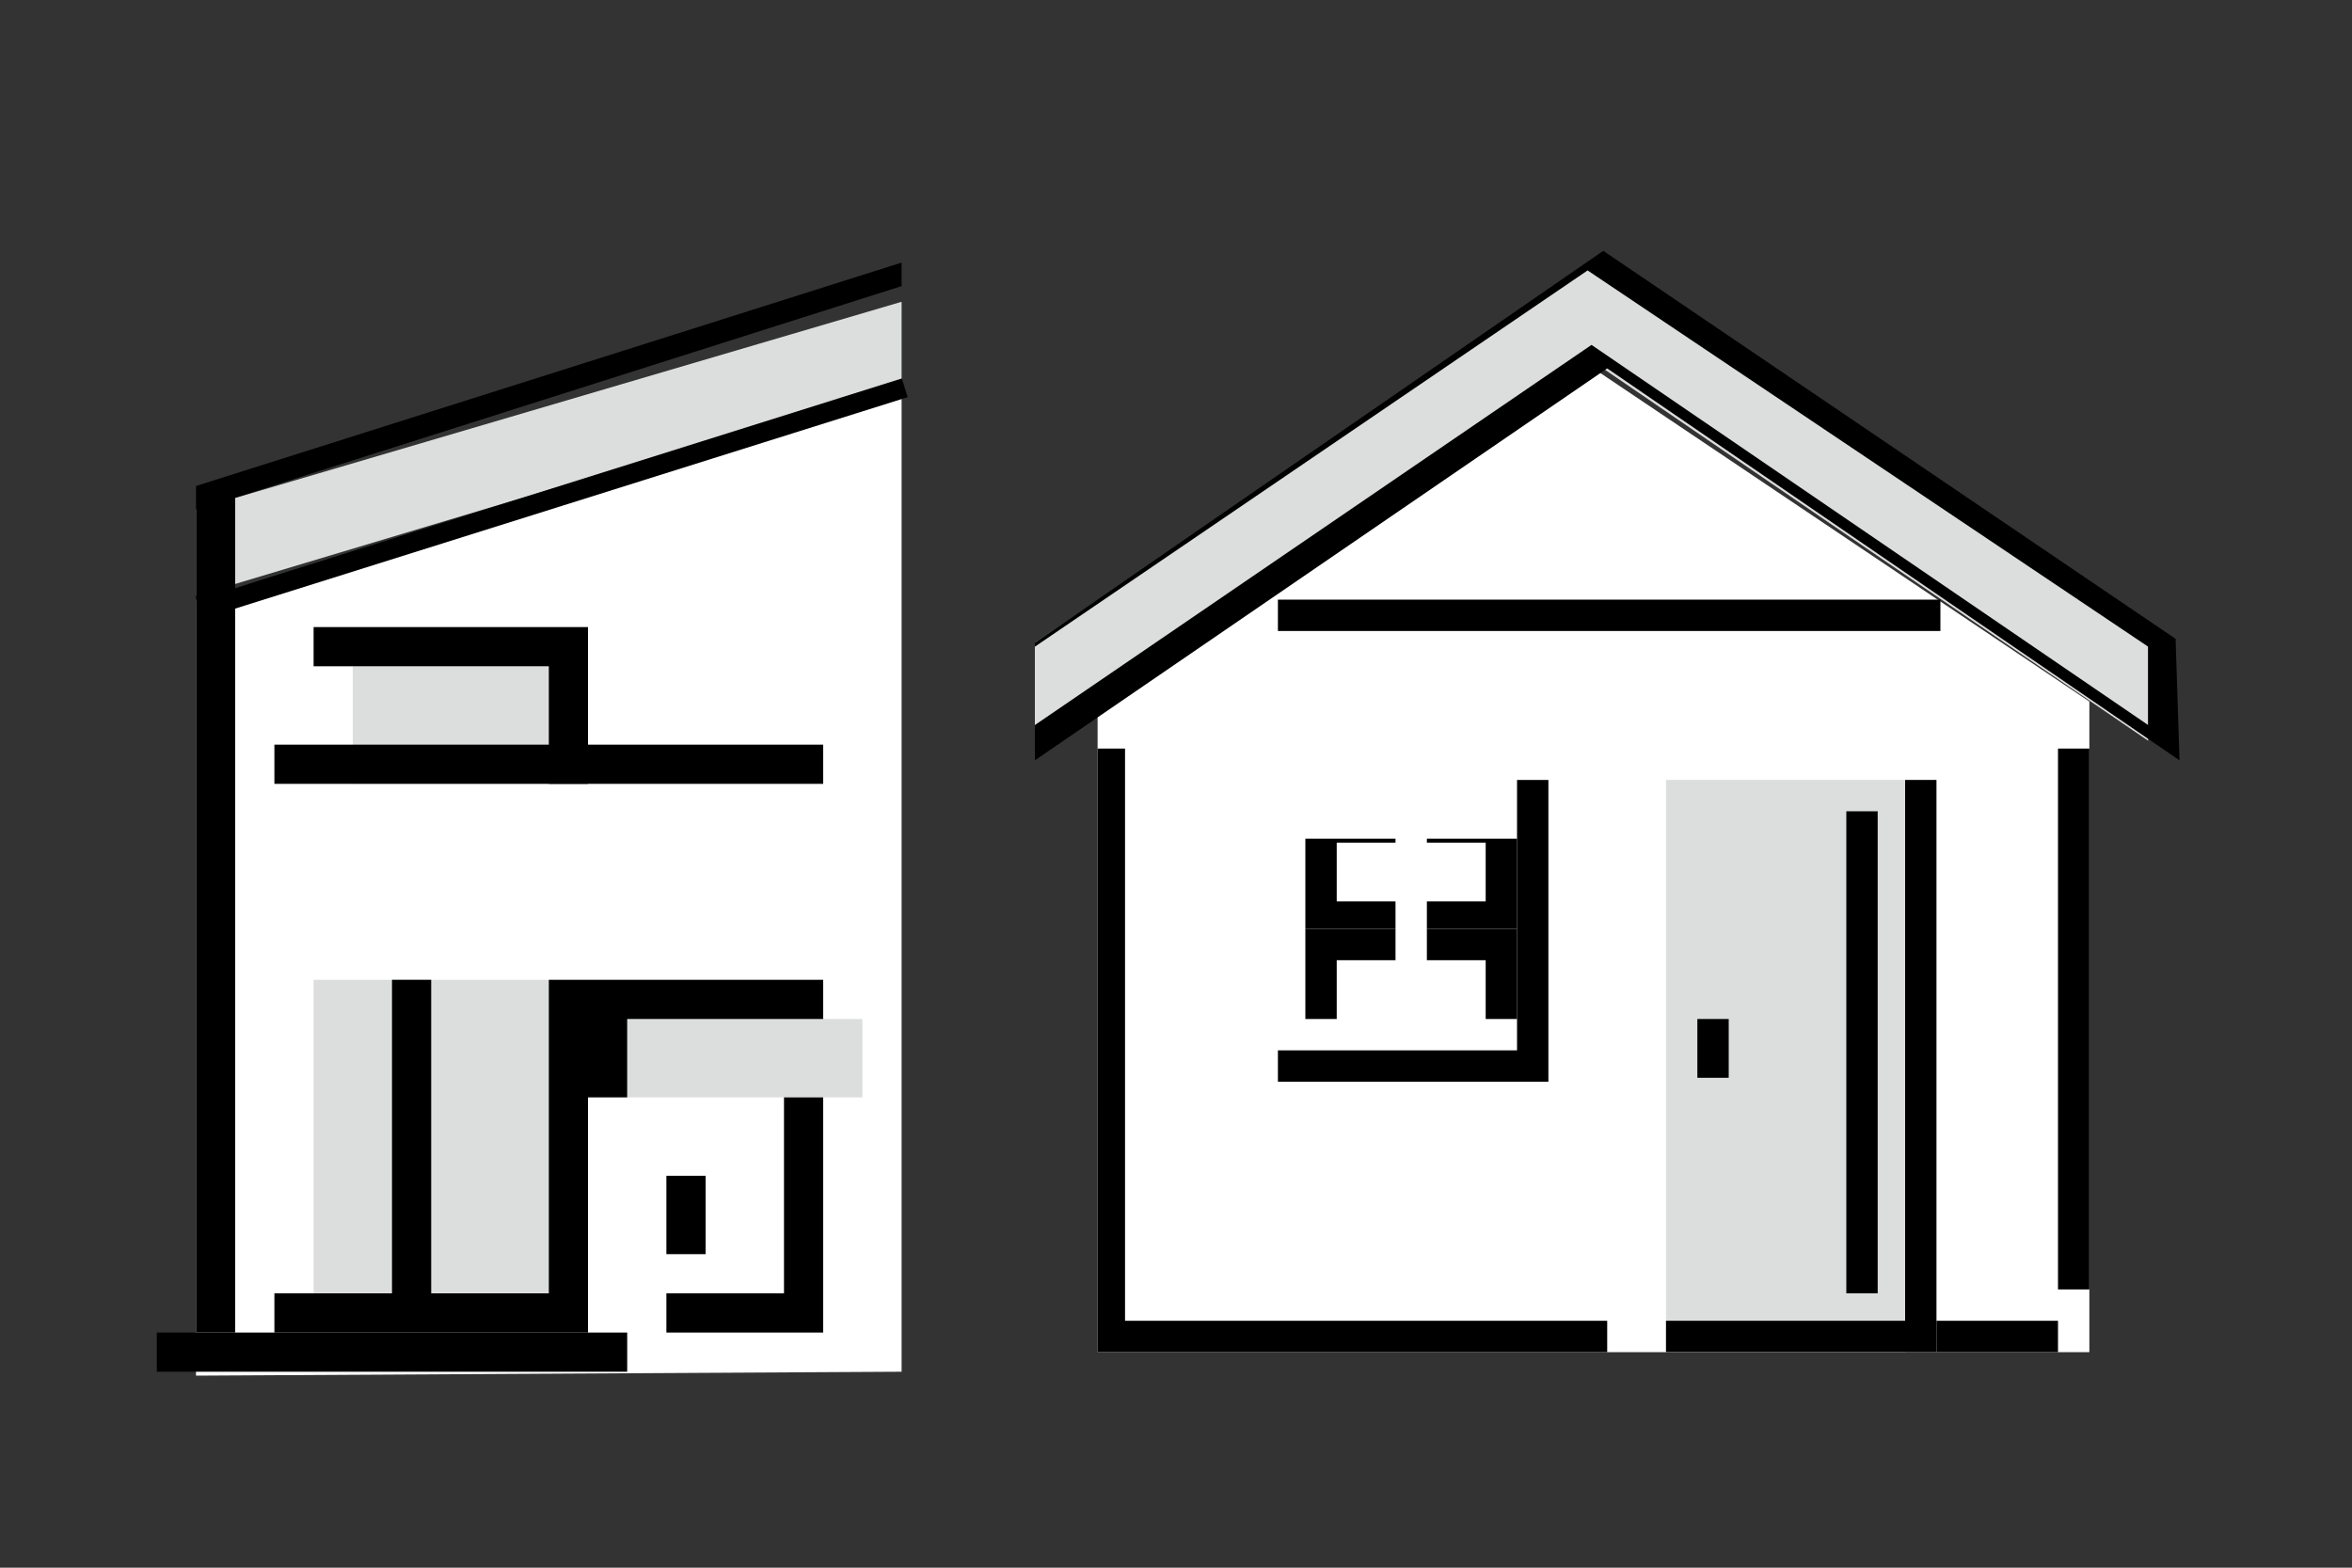 <?xml version="1.0" encoding="utf-8"?>
<!-- Generator: Adobe Illustrator 27.9.0, SVG Export Plug-In . SVG Version: 6.00 Build 0)  -->
<svg version="1.1" id="レイヤー_1" xmlns="http://www.w3.org/2000/svg" xmlns:xlink="http://www.w3.org/1999/xlink" x="0px"
	 y="0px" viewBox="0 0 60 40" style="enable-background:new 0 0 60 40;" xml:space="preserve">
<rect x="0" y="0" width="60" height="40" fill="#333333" stroke="none"/>
<style type="text/css">
	.st0{clip-path:url(#SVGID_00000150104841815654370010000000709119900827728566_);}
	.st1{clip-path:url(#SVGID_00000088128397307564756380000007516368444629985724_);}
	.st2{fill:#FFFFFF;}
	.st3{fill:#DCDDDD;}
	.st4{clip-path:url(#SVGID_00000145052526423788449980000004104079357353213882_);}
	.st5{fill:none;stroke:#B90098;stroke-width:0.557;stroke-miterlimit:10;}
</style>
<g>
	<defs>
		<rect id="SVGID_1_" width="60" height="40"/>
	</defs>
	<clipPath id="SVGID_00000119083109857606561420000012411098229725206456_">
		<use xlink:href="#SVGID_1_"  style="overflow:visible;"/>
	</clipPath>
	<g style="clip-path:url(#SVGID_00000119083109857606561420000012411098229725206456_);">
		<g>
			<g>
				<g>
					<g>
						<defs>
							<rect id="SVGID_00000086682953759392584690000005128534309717762976_" x="1" y="1" width="60" height="40"/>
						</defs>
						<clipPath id="SVGID_00000083081359595350884030000016658329484118291846_">
							<use xlink:href="#SVGID_00000086682953759392584690000005128534309717762976_"  style="overflow:visible;"/>
						</clipPath>
						<g style="clip-path:url(#SVGID_00000083081359595350884030000016658329484118291846_);">
							<g>
								<g>
									<polygon class="st2" points="5,35.1 5,15.3 23,10.1 23,35 									"/>
								</g>
							</g>
							<g>
								<g>
									<rect x="16" y="26" class="st3" width="6" height="2"/>
								</g>
								<g>
									<rect x="8" y="25" class="st3" width="6" height="8"/>
								</g>
								<g>
									<rect x="9" y="17" class="st3" width="5" height="3"/>
								</g>
								<g>
									<polygon class="st3" points="23,9.8 5,15.2 5,13 23,7.7 									"/>
								</g>
								<g>
									<polygon points="23,34 23,34 23,7.3 6,12.7 6,34 5,34 5,12.4 23,6.7 									"/>
								</g>
								<g>
									<rect x="5.1" y="12.4" transform="matrix(0.954 -0.3 0.3 0.954 -3.134 4.877)" width="18.4" height="0.5"/>
								</g>
								<g>
									<rect x="7" y="19" width="14" height="1"/>
								</g>
								<g>
									<polygon points="15,20 14,20 14,17 8,17 8,20 8,20 8,16 15,16 									"/>
								</g>
								<g>
									<path d="M15,34H7v-9h8V34z M7,33h7v-8H7V33z"/>
								</g>
								<g>
									<rect x="10" y="25" width="1" height="8"/>
								</g>
								<g>
									<path d="M21,34h-4v-6h4V34z M17,33h3v-5h-3V33z"/>
								</g>
								<g>
									<path d="M21,28h-6v-3h6V28z M16,28h5v-2h-5V28z"/>
								</g>
								<g>
									<rect x="4" y="34" width="12" height="1"/>
								</g>
								<g>
									<rect x="17" y="30" width="1" height="2"/>
								</g>
							</g>
						</g>
					</g>
				</g>
			</g>
		</g>
		<g>
			<g>
				<g>
					<g>
						<defs>
							<rect id="SVGID_00000177469758166749794250000003860954185682176917_" x="18" y="5.3" width="46" height="30.7"/>
						</defs>
						<clipPath id="SVGID_00000150792216475710739120000010690556746301126807_">
							<use xlink:href="#SVGID_00000177469758166749794250000003860954185682176917_"  style="overflow:visible;"/>
						</clipPath>
						<g style="clip-path:url(#SVGID_00000150792216475710739120000010690556746301126807_);">
							<polygon class="st2" points="53.3,17.9 53.3,34.5 28,34.5 28,17.8 40.5,9.3 							"/>
							<g>
								<g>
									<rect x="42.5" y="19.9" class="st3" width="6.1" height="14.6"/>
								</g>
								<g>
									<polygon class="st3" points="26.4,16.4 40.5,6.8 54.8,16.4 54.8,18.9 40.6,9.2 26.4,18.9 									"/>
								</g>
								<g>
									<path class="st5" d="M43,10.7"/>
								</g>
								<g>
									<path d="M49.4,34.5h-6.9V19.9h6.9V34.5z M42.5,33.7h6.1V19.9h-6.1V33.7z"/>
								</g>
								<g>
									<polygon points="41,34.5 28,34.5 28,19.1 28.7,19.1 28.7,33.7 41,33.7 									"/>
								</g>
								<g>
									<rect x="52.5" y="19.1" width="0.8" height="13.8"/>
								</g>
								<g>
									<rect x="49.4" y="33.7" width="3.1" height="0.8"/>
								</g>
								<g>
									<rect x="43.3" y="26" width="0.8" height="1.5"/>
								</g>
								<g>
									<rect x="47.1" y="20.7" width="0.8" height="12.3"/>
								</g>
								<g>
									<rect x="32.6" y="15.3" width="16.9" height="0.8"/>
								</g>
								<g>
									<path d="M39.5,27.6h-6.9v-7.7h6.9C39.5,19.9,39.5,27.6,39.5,27.6z M32.6,26.8h6.1v-6.9h-6.1V26.8z"/>
								</g>
								<g>
									<path d="M55.6,19.4L41,9.4l-14.6,10v-3l14.5-10l14.6,9.9L55.6,19.4L55.6,19.4z M40.6,8.8l14.2,9.7v-2L40.5,6.9l-14.1,9.6v2
										L40.6,8.8z"/>
								</g>
								<g>
									<g>
										<path d="M35.6,23.7h-2.3v-2.3h2.3V23.7z M34.1,23h1.5v-1.5h-1.5V23z"/>
									</g>
									<g>
										<path d="M38.7,23.7h-2.3v-2.3h2.3V23.7z M36.4,23h1.5v-1.5h-1.5V23z"/>
									</g>
									<g>
										<path d="M35.6,26h-2.3v-2.3h2.3V26z M34.1,26h1.5v-1.5h-1.5V26z"/>
									</g>
									<g>
										<path d="M38.7,26h-2.3v-2.3h2.3V26z M36.4,26h1.5v-1.5h-1.5V26z"/>
									</g>
								</g>
							</g>
						</g>
					</g>
				</g>
			</g>
		</g>
	</g>
</g>
</svg>
